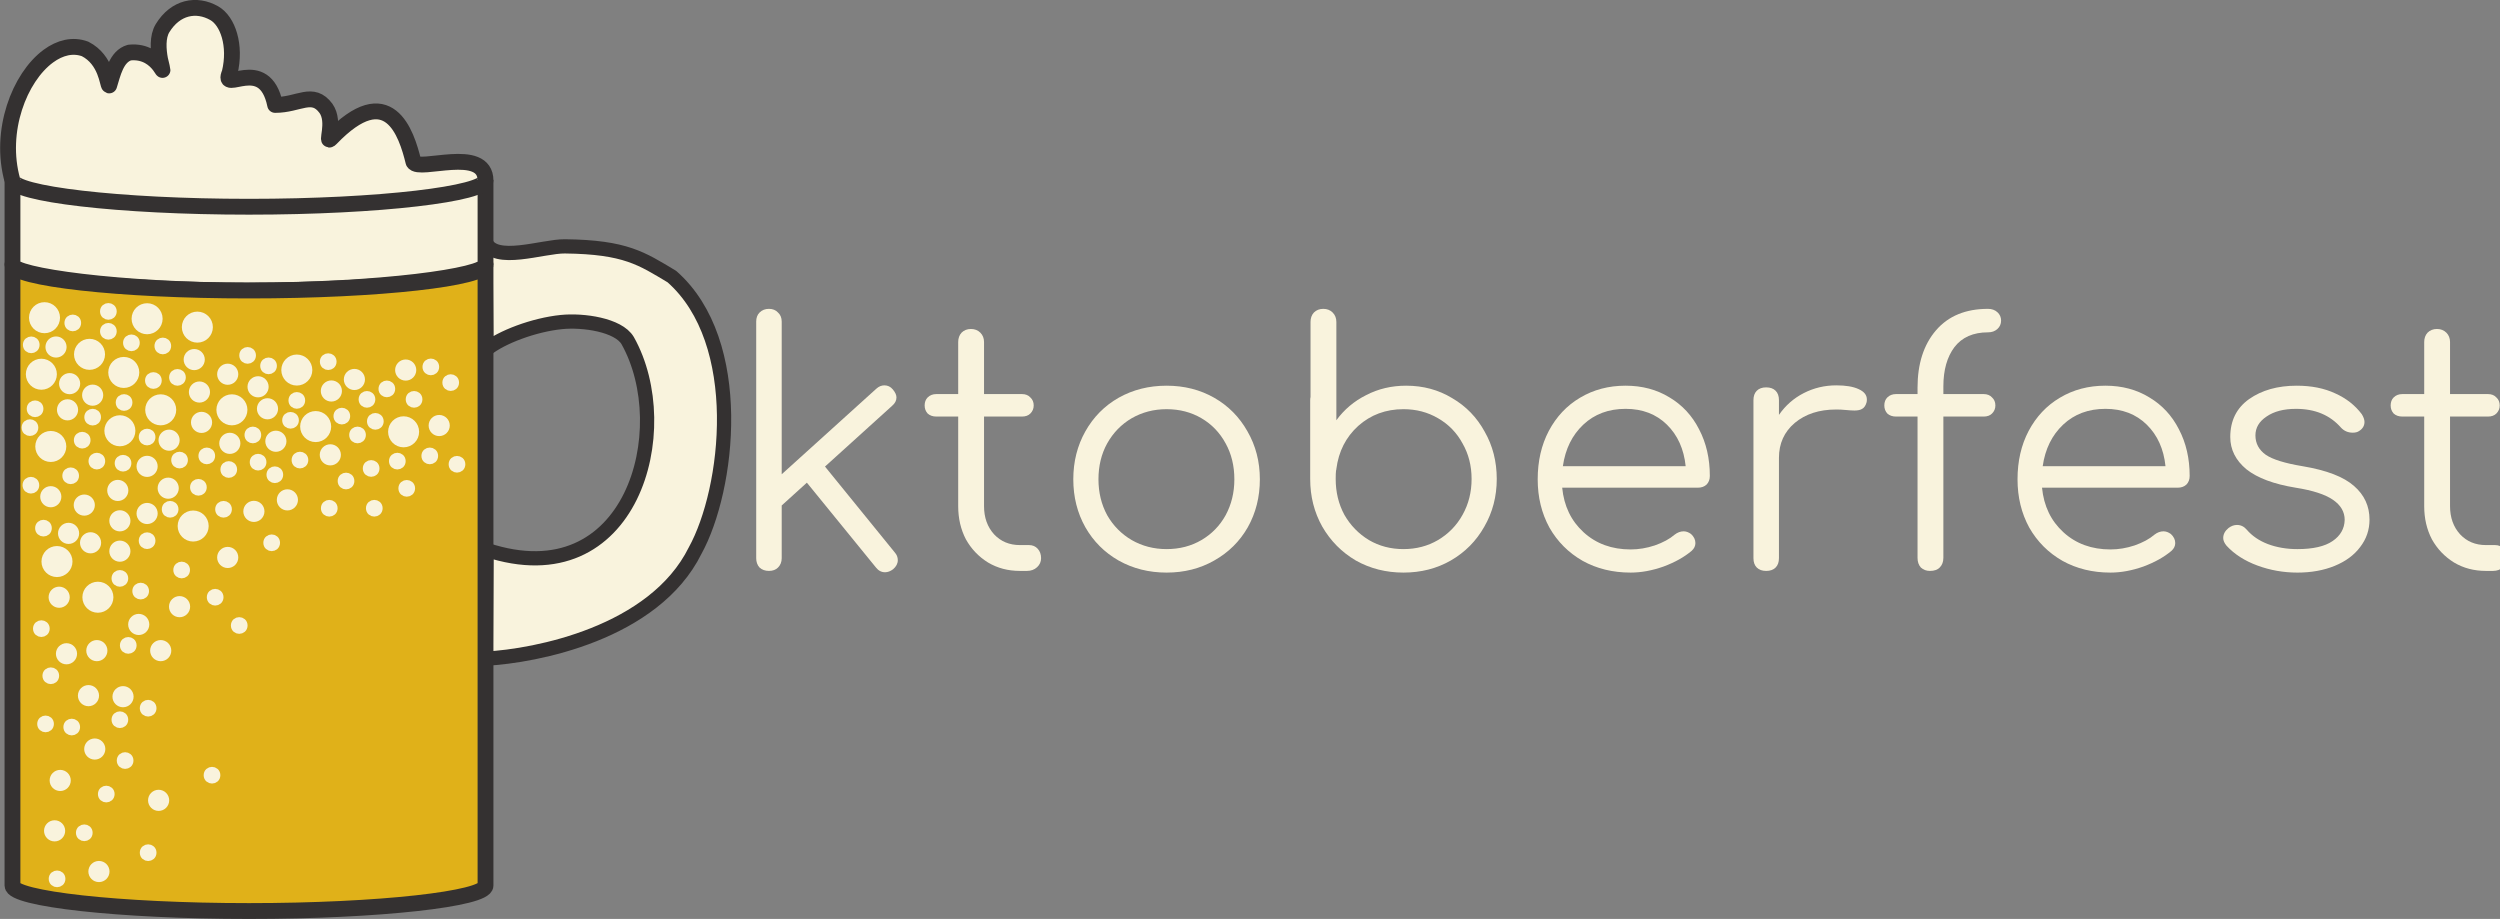 <?xml version="1.0" encoding="UTF-8" standalone="no"?>
<svg xmlns:inkscape="http://www.inkscape.org/namespaces/inkscape" xmlns:sodipodi="http://sodipodi.sourceforge.net/DTD/sodipodi-0.dtd" xmlns="http://www.w3.org/2000/svg" xmlns:svg="http://www.w3.org/2000/svg" width="157.951mm" height="58.059mm" viewBox="0 0 157.951 58.059" version="1.1" id="svg5" xml:space="preserve" inkscape:version="1.2.2 (b0a8486541, 2022-12-01)" sodipodi:docname="oktologo.svg">
  <rect x="0" y="0" width="157.951" height="58.059" fill="#808080" stroke="none"/>
  <defs id="defs2">
    <rect x="650.212" y="205.814" width="500.186" height="119.027" id="rect18655-3"></rect>
  </defs>
  <g inkscape:label="Ebene 1" inkscape:groupmode="layer" id="layer1" transform="translate(-16.626,-214.044)">
    <g id="g712-6" inkscape:export-filename="../../mnt/cmnfs/proj/oktoberfest/logo.svg" inkscape:export-xdpi="96" inkscape:export-ydpi="96" transform="translate(-8.431,184.114)">
      <path id="path905-7" style="color:#000000;fill:#f9f3dd;fill-opacity:1;stroke:#343131;stroke-width:0.9;stroke-linejoin:round;stroke-dasharray:none;stroke-opacity:1" d="m 55.748,71.545 c 3.151,-0.166 10.634,-1.605 13.224,-6.821 2.134,-3.861 3.238,-13.177 -1.466,-17.319 -1.904,-1.138 -2.919,-1.864 -6.755,-1.91 -1.396,-0.017 -4.467,1.124 -5.016,-0.291 l 0.052,6.797 m -10e-6,0 c 0.947,-0.767 2.991,-1.545 4.74,-1.724 1.37,-0.14 3.598,0.177 4.186,1.171 3.145,5.59 0.288,16.265 -8.92,13.22 l -0.044,6.877" sodipodi:nodetypes="cccscccsccc"></path>
      <path id="path3285-7-3-5" style="color:#000000;fill:#f9f3dd;fill-opacity:1;fill-rule:nonzero;stroke:#343131;stroke-width:1;stroke-linejoin:round;stroke-dasharray:none;stroke-opacity:1" d="m 40.79,48.285 c -8.265,0 -14.945,-0.946 -14.945,-1.634 v -5.306 c -0.882,-3.136 0.451,-6.535 2.267,-7.869 0.733,-0.539 1.546,-0.741 2.323,-0.453 1.35,0.688 1.411,2.268 1.519,2.306 0.226,-0.711 0.445,-1.844 1.287,-2.078 2.054,-0.21 2.332,2.239 1.929,0.429 -0.109,-0.583 -0.181,-1.419 0.156,-1.97 0.817,-1.333 2.14,-1.587 3.269,-0.945 0.853,0.485 1.388,2.032 0.973,3.758 -0.603,1.431 2.202,-1.237 2.872,2.037 1.502,0.003 2.367,-0.926 3.213,0.22 0.619,0.882 -0.081,2.308 0.31,1.901 3.653,-3.804 4.773,-0.349 5.217,1.487 0.328,0.653 4.553,-1.044 4.552,1.175 v 5.306 c 0,0.712 -6.677,1.634 -14.942,1.634 z" sodipodi:nodetypes="sccsccccsscccscccs"></path>
      <path style="color:#000000;opacity:0.4;fill:#e0b119;fill-opacity:1;fill-rule:nonzero;stroke:#000000;stroke-width:0.6;stroke-linejoin:round;stroke-dasharray:none" d="m 25.845,85.812 c 0,-0.874 6.68,-1.475 14.945,-1.475 8.265,0 14.942,0.601 14.942,1.475" id="path4135-3"></path>
      <path id="path3285-7-4-5" style="color:#000000;fill:#e0b119;fill-opacity:1;fill-rule:nonzero;stroke:#343131;stroke-width:1;stroke-linejoin:round;stroke-dasharray:none;stroke-opacity:1" d="m 25.845,46.651 c 0,0.856 6.68,1.634 14.945,1.634 8.265,0 14.942,-0.778 14.942,-1.634 v 39.229 c 0,0.831 -6.677,1.609 -14.942,1.609 -8.265,0 -14.945,-0.778 -14.945,-1.609 z" sodipodi:nodetypes="csccscc"></path>
      <circle style="opacity:1;fill:#f9f3dd;fill-opacity:1;fill-rule:nonzero;stroke:#f9f3dd;stroke-width:0.6;stroke-linejoin:round;stroke-dasharray:none;stroke-opacity:1;stop-color:#000000" id="path9657-6" cx="28.507" cy="82.423" r="0.368"></circle>
      <circle style="fill:#f9f3dd;fill-opacity:1;fill-rule:nonzero;stroke:#f9f3dd;stroke-width:0.6;stroke-linejoin:round;stroke-dasharray:none;stroke-opacity:1;stop-color:#000000" id="path9657-3-2" cx="31.308" cy="84.993" r="0.368"></circle>
      <circle style="fill:#f9f3dd;fill-opacity:1;fill-rule:nonzero;stroke:#f9f3dd;stroke-width:0.6;stroke-linejoin:round;stroke-dasharray:none;stroke-opacity:1;stop-color:#000000" id="path9657-7-9" cx="28.861" cy="79.239" r="0.368"></circle>
      <circle style="fill:#f9f3dd;fill-opacity:1;fill-rule:nonzero;stroke:#f9f3dd;stroke-width:0.6;stroke-linejoin:round;stroke-dasharray:none;stroke-opacity:1;stop-color:#000000" id="path9657-5-1" cx="31.044" cy="77.254" r="0.368"></circle>
      <circle style="fill:#f9f3dd;fill-opacity:1;fill-rule:nonzero;stroke:#f9f3dd;stroke-width:0.6;stroke-linejoin:round;stroke-dasharray:none;stroke-opacity:1;stop-color:#000000" id="path9657-35-2" cx="30.647" cy="73.881" r="0.368"></circle>
      <circle style="fill:#f9f3dd;fill-opacity:1;fill-rule:nonzero;stroke:#f9f3dd;stroke-width:0.6;stroke-linejoin:round;stroke-dasharray:none;stroke-opacity:1;stop-color:#000000" id="path9657-62-7" cx="29.258" cy="71.235" r="0.368"></circle>
      <circle style="fill:#f9f3dd;fill-opacity:1;fill-rule:nonzero;stroke:#f9f3dd;stroke-width:0.6;stroke-linejoin:round;stroke-dasharray:none;stroke-opacity:1;stop-color:#000000" id="path9657-9-0" cx="28.795" cy="67.663" r="0.368"></circle>
      <circle style="fill:#f9f3dd;fill-opacity:1;fill-rule:nonzero;stroke:#f9f3dd;stroke-width:0.6;stroke-linejoin:round;stroke-dasharray:none;stroke-opacity:1;stop-color:#000000" id="path9657-1-9" cx="30.779" cy="64.224" r="0.368"></circle>
      <circle style="fill:#f9f3dd;fill-opacity:1;fill-rule:nonzero;stroke:#f9f3dd;stroke-width:0.6;stroke-linejoin:round;stroke-dasharray:none;stroke-opacity:1;stop-color:#000000" id="path9657-1-3-3" cx="28.266" cy="61.313" r="0.368"></circle>
      <circle style="fill:#f9f3dd;fill-opacity:1;fill-rule:nonzero;stroke:#f9f3dd;stroke-width:0.6;stroke-linejoin:round;stroke-dasharray:none;stroke-opacity:1;stop-color:#000000" id="path9657-1-6-6" cx="29.39" cy="63.628" r="0.368"></circle>
      <circle style="fill:#f9f3dd;fill-opacity:1;fill-rule:nonzero;stroke:#f9f3dd;stroke-width:0.6;stroke-linejoin:round;stroke-dasharray:none;stroke-opacity:1;stop-color:#000000" id="path9657-1-0-06" cx="33.822" cy="69.383" r="0.368"></circle>
      <circle style="fill:#f9f3dd;fill-opacity:1;fill-rule:nonzero;stroke:#f9f3dd;stroke-width:0.6;stroke-linejoin:round;stroke-dasharray:none;stroke-opacity:1;stop-color:#000000" id="path9657-70-26" cx="29.456" cy="54.169" r="0.368"></circle>
      <circle style="fill:#f9f3dd;fill-opacity:1;fill-rule:nonzero;stroke:#f9f3dd;stroke-width:0.6;stroke-linejoin:round;stroke-dasharray:none;stroke-opacity:1;stop-color:#000000" id="path9657-93-1" cx="28.596" cy="51.854" r="0.368"></circle>
      <circle style="fill:#f9f3dd;fill-opacity:1;fill-rule:nonzero;stroke:#f9f3dd;stroke-width:0.6;stroke-linejoin:round;stroke-dasharray:none;stroke-opacity:1;stop-color:#000000" id="path9657-60-8" cx="37.328" cy="52.648" r="0.368"></circle>
      <circle style="fill:#f9f3dd;fill-opacity:1;fill-rule:nonzero;stroke:#f9f3dd;stroke-width:0.6;stroke-linejoin:round;stroke-dasharray:none;stroke-opacity:1;stop-color:#000000" id="path9657-60-5-7" cx="39.444" cy="53.574" r="0.368"></circle>
      <circle style="fill:#f9f3dd;fill-opacity:1;fill-rule:nonzero;stroke:#f9f3dd;stroke-width:0.6;stroke-linejoin:round;stroke-dasharray:none;stroke-opacity:1;stop-color:#000000" id="path9657-18-92" cx="50.689" cy="53.31" r="0.368"></circle>
      <circle style="fill:#f9f3dd;fill-opacity:1;fill-rule:nonzero;stroke:#f9f3dd;stroke-width:0.6;stroke-linejoin:round;stroke-dasharray:none;stroke-opacity:1;stop-color:#000000" id="path9657-33-0" cx="52.806" cy="56.815" r="0.368"></circle>
      <circle style="fill:#f9f3dd;fill-opacity:1;fill-rule:nonzero;stroke:#f9f3dd;stroke-width:0.6;stroke-linejoin:round;stroke-dasharray:none;stroke-opacity:1;stop-color:#000000" id="path9657-8-2" cx="43.215" cy="61.512" r="0.368"></circle>
      <circle style="fill:#f9f3dd;fill-opacity:1;fill-rule:nonzero;stroke:#f9f3dd;stroke-width:0.6;stroke-linejoin:round;stroke-dasharray:none;stroke-opacity:1;stop-color:#000000" id="path9657-8-4-3" cx="42.487" cy="57.808" r="0.368"></circle>
      <circle style="fill:#f9f3dd;fill-opacity:1;fill-rule:nonzero;stroke:#f9f3dd;stroke-width:0.6;stroke-linejoin:round;stroke-dasharray:none;stroke-opacity:1;stop-color:#000000" id="path9657-8-4-2-7" cx="41.958" cy="55.757" r="0.368"></circle>
      <circle style="fill:#f9f3dd;fill-opacity:1;fill-rule:nonzero;stroke:#f9f3dd;stroke-width:0.6;stroke-linejoin:round;stroke-dasharray:none;stroke-opacity:1;stop-color:#000000" id="path9657-89-5" cx="39.577" cy="57.94" r="0.368"></circle>
      <circle style="fill:#f9f3dd;fill-opacity:1;fill-rule:nonzero;stroke:#f9f3dd;stroke-width:0.6;stroke-linejoin:round;stroke-dasharray:none;stroke-opacity:1;stop-color:#000000" id="path9657-89-9-9" cx="37.791" cy="56.617" r="0.368"></circle>
      <circle style="fill:#f9f3dd;fill-opacity:1;fill-rule:nonzero;stroke:#f9f3dd;stroke-width:0.6;stroke-linejoin:round;stroke-dasharray:none;stroke-opacity:1;stop-color:#000000" id="path9657-89-9-0-2" cx="35.74" cy="57.741" r="0.368"></circle>
      <circle style="fill:#f9f3dd;fill-opacity:1;fill-rule:nonzero;stroke:#f9f3dd;stroke-width:0.6;stroke-linejoin:round;stroke-dasharray:none;stroke-opacity:1;stop-color:#000000" id="path9657-77-28" cx="32.877" cy="53.461" r="0.68"></circle>
      <circle style="fill:#f9f3dd;fill-opacity:1;fill-rule:nonzero;stroke:#f9f3dd;stroke-width:0.6;stroke-linejoin:round;stroke-dasharray:none;stroke-opacity:1;stop-color:#000000" id="path9657-77-2-9" cx="28.266" cy="58.138" r="0.68"></circle>
      <circle style="fill:#f9f3dd;fill-opacity:1;fill-rule:nonzero;stroke:#f9f3dd;stroke-width:0.6;stroke-linejoin:round;stroke-dasharray:none;stroke-opacity:1;stop-color:#000000" id="path9657-77-0-7" cx="27.869" cy="50.002" r="0.68"></circle>
      <circle style="fill:#f9f3dd;fill-opacity:1;fill-rule:nonzero;stroke:#f9f3dd;stroke-width:0.6;stroke-linejoin:round;stroke-dasharray:none;stroke-opacity:1;stop-color:#000000" id="path9657-77-8-3" cx="34.351" cy="50.068" r="0.68"></circle>
      <circle style="fill:#f9f3dd;fill-opacity:1;fill-rule:nonzero;stroke:#f9f3dd;stroke-width:0.6;stroke-linejoin:round;stroke-dasharray:none;stroke-opacity:1;stop-color:#000000" id="path9657-77-8-2-6" cx="30.713" cy="52.317" r="0.68"></circle>
      <circle style="fill:#f9f3dd;fill-opacity:1;fill-rule:nonzero;stroke:#f9f3dd;stroke-width:0.6;stroke-linejoin:round;stroke-dasharray:none;stroke-opacity:1;stop-color:#000000" id="path9657-77-8-9-1" cx="37.526" cy="50.598" r="0.68"></circle>
      <circle style="fill:#f9f3dd;fill-opacity:1;fill-rule:nonzero;stroke:#f9f3dd;stroke-width:0.6;stroke-linejoin:round;stroke-dasharray:none;stroke-opacity:1;stop-color:#000000" id="path9657-77-8-0-2" cx="27.67" cy="53.574" r="0.68"></circle>
      <circle style="fill:#f9f3dd;fill-opacity:1;fill-rule:nonzero;stroke:#f9f3dd;stroke-width:0.6;stroke-linejoin:round;stroke-dasharray:none;stroke-opacity:1;stop-color:#000000" id="path9657-77-1-93" cx="37.261" cy="63.165" r="0.68"></circle>
      <circle style="fill:#f9f3dd;fill-opacity:1;fill-rule:nonzero;stroke:#f9f3dd;stroke-width:0.6;stroke-linejoin:round;stroke-dasharray:none;stroke-opacity:1;stop-color:#000000" id="path9657-77-1-4-1" cx="50.557" cy="57.212" r="0.68"></circle>
      <circle style="fill:#f9f3dd;fill-opacity:1;fill-rule:nonzero;stroke:#f9f3dd;stroke-width:0.6;stroke-linejoin:round;stroke-dasharray:none;stroke-opacity:1;stop-color:#000000" id="path9657-77-3-94" cx="31.242" cy="67.663" r="0.68"></circle>
      <circle style="fill:#f9f3dd;fill-opacity:1;fill-rule:nonzero;stroke:#f9f3dd;stroke-width:0.6;stroke-linejoin:round;stroke-dasharray:none;stroke-opacity:1;stop-color:#000000" id="path9657-77-3-9-7" cx="28.657" cy="65.409" r="0.68"></circle>
      <circle style="fill:#f9f3dd;fill-opacity:1;fill-rule:nonzero;stroke:#f9f3dd;stroke-width:0.6;stroke-linejoin:round;stroke-dasharray:none;stroke-opacity:1;stop-color:#000000" id="path9657-77-11-8" cx="43.81" cy="53.31" r="0.68"></circle>
      <circle style="fill:#f9f3dd;fill-opacity:1;fill-rule:nonzero;stroke:#f9f3dd;stroke-width:0.6;stroke-linejoin:round;stroke-dasharray:none;stroke-opacity:1;stop-color:#000000" id="path9657-64-4" cx="45.993" cy="54.633" r="0.368"></circle>
      <circle style="fill:#f9f3dd;fill-opacity:1;fill-rule:nonzero;stroke:#f9f3dd;stroke-width:0.6;stroke-linejoin:round;stroke-dasharray:none;stroke-opacity:1;stop-color:#000000" id="path9657-30-50" cx="41.098" cy="62.239" r="0.368"></circle>
      <circle style="fill:#f9f3dd;fill-opacity:1;fill-rule:nonzero;stroke:#f9f3dd;stroke-width:0.6;stroke-linejoin:round;stroke-dasharray:none;stroke-opacity:1;stop-color:#000000" id="path9657-309-36" cx="35.684" cy="60.774" r="0.368"></circle>
      <circle style="fill:#f9f3dd;fill-opacity:1;fill-rule:nonzero;stroke:#f9f3dd;stroke-width:0.6;stroke-linejoin:round;stroke-dasharray:none;stroke-opacity:1;stop-color:#000000" id="path9657-25-10" cx="32.499" cy="60.916" r="0.368"></circle>
      <circle style="fill:#f9f3dd;fill-opacity:1;fill-rule:nonzero;stroke:#f9f3dd;stroke-width:0.6;stroke-linejoin:round;stroke-dasharray:none;stroke-opacity:1;stop-color:#000000" id="path9657-25-4-6" cx="29.324" cy="55.823" r="0.368"></circle>
      <circle style="fill:#f9f3dd;fill-opacity:1;fill-rule:nonzero;stroke:#f9f3dd;stroke-width:0.6;stroke-linejoin:round;stroke-dasharray:none;stroke-opacity:1;stop-color:#000000" id="path9657-25-4-5-3" cx="30.911" cy="54.897" r="0.368"></circle>
      <circle style="fill:#f9f3dd;fill-opacity:1;fill-rule:nonzero;stroke:#f9f3dd;stroke-width:0.6;stroke-linejoin:round;stroke-dasharray:none;stroke-opacity:1;stop-color:#000000" id="path9657-25-0-2" cx="34.351" cy="59.395" r="0.368"></circle>
      <circle style="fill:#f9f3dd;fill-opacity:1;fill-rule:nonzero;stroke:#f9f3dd;stroke-width:0.6;stroke-linejoin:round;stroke-dasharray:none;stroke-opacity:1;stop-color:#000000" id="path9657-25-3-0" cx="32.631" cy="62.835" r="0.368"></circle>
      <circle style="fill:#f9f3dd;fill-opacity:1;fill-rule:nonzero;stroke:#f9f3dd;stroke-width:0.6;stroke-linejoin:round;stroke-dasharray:none;stroke-opacity:1;stop-color:#000000" id="path9657-25-9-6" cx="30.382" cy="61.842" r="0.368"></circle>
      <circle style="fill:#f9f3dd;fill-opacity:1;fill-rule:nonzero;stroke:#f9f3dd;stroke-width:0.6;stroke-linejoin:round;stroke-dasharray:none;stroke-opacity:1;stop-color:#000000" id="path9657-25-1-1" cx="36.402" cy="68.259" r="0.368"></circle>
      <circle style="fill:#f9f3dd;fill-opacity:1;fill-rule:nonzero;stroke:#f9f3dd;stroke-width:0.6;stroke-linejoin:round;stroke-dasharray:none;stroke-opacity:1;stop-color:#000000" id="path9657-25-96-5" cx="31.176" cy="71.037" r="0.368"></circle>
      <circle style="fill:#f9f3dd;fill-opacity:1;fill-rule:nonzero;stroke:#f9f3dd;stroke-width:0.6;stroke-linejoin:round;stroke-dasharray:none;stroke-opacity:1;stop-color:#000000" id="path9657-25-93-5" cx="32.83" cy="73.947" r="0.368"></circle>
      <circle style="fill:#f9f3dd;fill-opacity:1;fill-rule:nonzero;stroke:#f9f3dd;stroke-width:0.6;stroke-linejoin:round;stroke-dasharray:none;stroke-opacity:1;stop-color:#000000" id="path9657-25-38-4" cx="35.211" cy="71.037" r="0.368"></circle>
      <circle style="fill:#f9f3dd;fill-opacity:1;fill-rule:nonzero;stroke:#f9f3dd;stroke-width:0.6;stroke-linejoin:round;stroke-dasharray:none;stroke-opacity:1;stop-color:#000000" id="path9657-25-05-7" cx="35.079" cy="80.496" r="0.368"></circle>
      <circle style="fill:#f9f3dd;fill-opacity:1;fill-rule:nonzero;stroke:#f9f3dd;stroke-width:0.6;stroke-linejoin:round;stroke-dasharray:none;stroke-opacity:1;stop-color:#000000" id="path9657-4-6" cx="37.658" cy="54.699" r="0.368"></circle>
      <circle style="fill:#f9f3dd;fill-opacity:1;fill-rule:nonzero;stroke:#f9f3dd;stroke-width:0.6;stroke-linejoin:round;stroke-dasharray:none;stroke-opacity:1;stop-color:#000000" id="path9657-0-5" cx="45.927" cy="58.667" r="0.368"></circle>
      <circle style="fill:#f9f3dd;fill-opacity:1;fill-rule:nonzero;stroke:#f9f3dd;stroke-width:0.6;stroke-linejoin:round;stroke-dasharray:none;stroke-opacity:1;stop-color:#000000" id="path9657-0-4-6" cx="41.362" cy="54.368" r="0.368"></circle>
      <circle style="fill:#f9f3dd;fill-opacity:1;fill-rule:nonzero;stroke:#f9f3dd;stroke-width:0.6;stroke-linejoin:round;stroke-dasharray:none;stroke-opacity:1;stop-color:#000000" id="path9657-0-49-9" cx="47.448" cy="53.905" r="0.368"></circle>
      <circle style="fill:#f9f3dd;fill-opacity:1;fill-rule:nonzero;stroke:#f9f3dd;stroke-width:0.6;stroke-linejoin:round;stroke-dasharray:none;stroke-opacity:1;stop-color:#000000" id="path9657-59-3" cx="39.444" cy="65.15" r="0.368"></circle>
      <circle style="fill:#f9f3dd;fill-opacity:1;fill-rule:nonzero;stroke:#f9f3dd;stroke-width:0.6;stroke-linejoin:round;stroke-dasharray:none;stroke-opacity:1;stop-color:#000000" id="path9657-46-7" cx="33.945" cy="67.275" r="0.227"></circle>
      <circle style="fill:#f9f3dd;fill-opacity:1;fill-rule:nonzero;stroke:#f9f3dd;stroke-width:0.6;stroke-linejoin:round;stroke-dasharray:none;stroke-opacity:1;stop-color:#000000" id="path9657-46-75-4" cx="42.024" cy="53.045" r="0.227"></circle>
      <circle style="fill:#f9f3dd;fill-opacity:1;fill-rule:nonzero;stroke:#f9f3dd;stroke-width:0.6;stroke-linejoin:round;stroke-dasharray:none;stroke-opacity:1;stop-color:#000000" id="path9657-46-8-5" cx="47.646" cy="57.411" r="0.227"></circle>
      <circle style="fill:#f9f3dd;fill-opacity:1;fill-rule:nonzero;stroke:#f9f3dd;stroke-width:0.6;stroke-linejoin:round;stroke-dasharray:none;stroke-opacity:1;stop-color:#000000" id="path9657-46-1-2" cx="53.93" cy="59.263" r="0.227"></circle>
      <circle style="fill:#f9f3dd;fill-opacity:1;fill-rule:nonzero;stroke:#f9f3dd;stroke-width:0.6;stroke-linejoin:round;stroke-dasharray:none;stroke-opacity:1;stop-color:#000000" id="path9657-46-2-5" cx="48.705" cy="62.041" r="0.227"></circle>
      <circle style="fill:#f9f3dd;fill-opacity:1;fill-rule:nonzero;stroke:#f9f3dd;stroke-width:0.6;stroke-linejoin:round;stroke-dasharray:none;stroke-opacity:1;stop-color:#000000" id="path9657-46-89-4" cx="41.363" cy="59.13" r="0.227"></circle>
      <circle style="fill:#f9f3dd;fill-opacity:1;fill-rule:nonzero;stroke:#f9f3dd;stroke-width:0.6;stroke-linejoin:round;stroke-dasharray:none;stroke-opacity:1;stop-color:#000000" id="path9657-46-3-74" cx="37.592" cy="60.718" r="0.227"></circle>
      <circle style="fill:#f9f3dd;fill-opacity:1;fill-rule:nonzero;stroke:#f9f3dd;stroke-width:0.6;stroke-linejoin:round;stroke-dasharray:none;stroke-opacity:1;stop-color:#000000" id="path9657-46-3-1-4" cx="41.032" cy="57.411" r="0.227"></circle>
      <circle style="fill:#f9f3dd;fill-opacity:1;fill-rule:nonzero;stroke:#f9f3dd;stroke-width:0.6;stroke-linejoin:round;stroke-dasharray:none;stroke-opacity:1;stop-color:#000000" id="path9657-46-3-7-3" cx="49.498" cy="54.5" r="0.227"></circle>
      <circle style="fill:#f9f3dd;fill-opacity:1;fill-rule:nonzero;stroke:#f9f3dd;stroke-width:0.6;stroke-linejoin:round;stroke-dasharray:none;stroke-opacity:1;stop-color:#000000" id="path9657-46-3-5-0" cx="50.16" cy="59.064" r="0.227"></circle>
      <circle style="fill:#f9f3dd;fill-opacity:1;fill-rule:nonzero;stroke:#f9f3dd;stroke-width:0.6;stroke-linejoin:round;stroke-dasharray:none;stroke-opacity:1;stop-color:#000000" id="path9657-46-3-8-7" cx="32.896" cy="55.36" r="0.227"></circle>
      <circle style="fill:#f9f3dd;fill-opacity:1;fill-rule:nonzero;stroke:#f9f3dd;stroke-width:0.6;stroke-linejoin:round;stroke-dasharray:none;stroke-opacity:1;stop-color:#000000" id="path9657-46-3-70-8" cx="30.25" cy="57.741" r="0.227"></circle>
      <circle style="fill:#f9f3dd;fill-opacity:1;fill-rule:nonzero;stroke:#f9f3dd;stroke-width:0.6;stroke-linejoin:round;stroke-dasharray:none;stroke-opacity:1;stop-color:#000000" id="path9657-46-3-70-0-6" cx="30.911" cy="56.286" r="0.227"></circle>
      <circle style="fill:#f9f3dd;fill-opacity:1;fill-rule:nonzero;stroke:#f9f3dd;stroke-width:0.6;stroke-linejoin:round;stroke-dasharray:none;stroke-opacity:1;stop-color:#000000" id="path9657-46-3-70-0-9-8" cx="26.95" cy="56.948" r="0.227"></circle>
      <circle style="fill:#f9f3dd;fill-opacity:1;fill-rule:nonzero;stroke:#f9f3dd;stroke-width:0.6;stroke-linejoin:round;stroke-dasharray:none;stroke-opacity:1;stop-color:#000000" id="path9657-46-3-4-8" cx="31.176" cy="59.064" r="0.227"></circle>
      <circle style="fill:#f9f3dd;fill-opacity:1;fill-rule:nonzero;stroke:#f9f3dd;stroke-width:0.6;stroke-linejoin:round;stroke-dasharray:none;stroke-opacity:1;stop-color:#000000" id="path9657-46-3-80-4" cx="38.121" cy="58.734" r="0.227"></circle>
      <circle style="fill:#f9f3dd;fill-opacity:1;fill-rule:nonzero;stroke:#f9f3dd;stroke-width:0.6;stroke-linejoin:round;stroke-dasharray:none;stroke-opacity:1;stop-color:#000000" id="path9657-46-3-42-3" cx="39.51" cy="59.593" r="0.227"></circle>
      <circle style="fill:#f9f3dd;fill-opacity:1;fill-rule:nonzero;stroke:#f9f3dd;stroke-width:0.6;stroke-linejoin:round;stroke-dasharray:none;stroke-opacity:1;stop-color:#000000" id="path9657-46-3-9-1" cx="42.421" cy="59.924" r="0.227"></circle>
      <circle style="fill:#f9f3dd;fill-opacity:1;fill-rule:nonzero;stroke:#f9f3dd;stroke-width:0.6;stroke-linejoin:round;stroke-dasharray:none;stroke-opacity:1;stop-color:#000000" id="path9657-46-6-4" cx="36.402" cy="58.998" r="0.227"></circle>
      <circle style="fill:#f9f3dd;fill-opacity:1;fill-rule:nonzero;stroke:#f9f3dd;stroke-width:0.6;stroke-linejoin:round;stroke-dasharray:none;stroke-opacity:1;stop-color:#000000" id="path9657-46-80-9" cx="43.413" cy="56.485" r="0.227"></circle>
      <circle style="fill:#f9f3dd;fill-opacity:1;fill-rule:nonzero;stroke:#f9f3dd;stroke-width:0.6;stroke-linejoin:round;stroke-dasharray:none;stroke-opacity:1;stop-color:#000000" id="path9657-46-21-20" cx="29.522" cy="59.99" r="0.227"></circle>
      <circle style="fill:#f9f3dd;fill-opacity:1;fill-rule:nonzero;stroke:#f9f3dd;stroke-width:0.6;stroke-linejoin:round;stroke-dasharray:none;stroke-opacity:1;stop-color:#000000" id="path9657-46-21-6-6" cx="27.273" cy="55.757" r="0.227"></circle>
      <circle style="fill:#f9f3dd;fill-opacity:1;fill-rule:nonzero;stroke:#f9f3dd;stroke-width:0.6;stroke-linejoin:round;stroke-dasharray:none;stroke-opacity:1;stop-color:#000000" id="path9657-46-21-64-8" cx="27.009" cy="60.586" r="0.227"></circle>
      <circle style="fill:#f9f3dd;fill-opacity:1;fill-rule:nonzero;stroke:#f9f3dd;stroke-width:0.6;stroke-linejoin:round;stroke-dasharray:none;stroke-opacity:1;stop-color:#000000" id="path9657-46-21-0-9" cx="28.266" cy="72.624" r="0.227"></circle>
      <circle style="fill:#f9f3dd;fill-opacity:1;fill-rule:nonzero;stroke:#f9f3dd;stroke-width:0.6;stroke-linejoin:round;stroke-dasharray:none;stroke-opacity:1;stop-color:#000000" id="path9657-46-21-04-2" cx="27.67" cy="69.648" r="0.227"></circle>
      <circle style="fill:#f9f3dd;fill-opacity:1;fill-rule:nonzero;stroke:#f9f3dd;stroke-width:0.6;stroke-linejoin:round;stroke-dasharray:none;stroke-opacity:1;stop-color:#000000" id="path9657-46-21-62-6" cx="36.534" cy="65.943" r="0.227"></circle>
      <circle style="fill:#f9f3dd;fill-opacity:1;fill-rule:nonzero;stroke:#f9f3dd;stroke-width:0.6;stroke-linejoin:round;stroke-dasharray:none;stroke-opacity:1;stop-color:#000000" id="path9657-46-21-67-6" cx="36.269" cy="53.773" r="0.227"></circle>
      <circle style="fill:#f9f3dd;fill-opacity:1;fill-rule:nonzero;stroke:#f9f3dd;stroke-width:0.6;stroke-linejoin:round;stroke-dasharray:none;stroke-opacity:1;stop-color:#000000" id="path9657-46-21-5-4" cx="35.343" cy="51.788" r="0.227"></circle>
      <circle style="fill:#f9f3dd;fill-opacity:1;fill-rule:nonzero;stroke:#f9f3dd;stroke-width:0.6;stroke-linejoin:round;stroke-dasharray:none;stroke-opacity:1;stop-color:#000000" id="path9657-46-21-69-9" cx="31.904" cy="50.862" r="0.227"></circle>
      <circle style="fill:#f9f3dd;fill-opacity:1;fill-rule:nonzero;stroke:#f9f3dd;stroke-width:0.6;stroke-linejoin:round;stroke-dasharray:none;stroke-opacity:1;stop-color:#000000" id="path9657-46-21-69-2-5" cx="29.655" cy="50.333" r="0.227"></circle>
      <circle style="fill:#f9f3dd;fill-opacity:1;fill-rule:nonzero;stroke:#f9f3dd;stroke-width:0.6;stroke-linejoin:round;stroke-dasharray:none;stroke-opacity:1;stop-color:#000000" id="path9657-46-21-69-8-0" cx="31.904" cy="49.605" r="0.227"></circle>
      <circle style="fill:#f9f3dd;fill-opacity:1;fill-rule:nonzero;stroke:#f9f3dd;stroke-width:0.6;stroke-linejoin:round;stroke-dasharray:none;stroke-opacity:1;stop-color:#000000" id="path9657-46-21-69-3-4" cx="33.359" cy="51.59" r="0.227"></circle>
      <circle style="fill:#f9f3dd;fill-opacity:1;fill-rule:nonzero;stroke:#f9f3dd;stroke-width:0.6;stroke-linejoin:round;stroke-dasharray:none;stroke-opacity:1;stop-color:#000000" id="path9657-46-21-69-80-8" cx="27.031" cy="51.717" r="0.227"></circle>
      <circle style="fill:#f9f3dd;fill-opacity:1;fill-rule:nonzero;stroke:#f9f3dd;stroke-width:0.6;stroke-linejoin:round;stroke-dasharray:none;stroke-opacity:1;stop-color:#000000" id="path9657-46-21-69-4-7" cx="34.748" cy="53.971" r="0.227"></circle>
      <circle style="fill:#f9f3dd;fill-opacity:1;fill-rule:nonzero;stroke:#f9f3dd;stroke-width:0.6;stroke-linejoin:round;stroke-dasharray:none;stroke-opacity:1;stop-color:#000000" id="path9657-46-21-7-1" cx="50.755" cy="60.784" r="0.227"></circle>
      <circle style="fill:#f9f3dd;fill-opacity:1;fill-rule:nonzero;stroke:#f9f3dd;stroke-width:0.6;stroke-linejoin:round;stroke-dasharray:none;stroke-opacity:1;stop-color:#000000" id="path9657-46-21-2-7" cx="45.86" cy="62.041" r="0.227"></circle>
      <circle style="fill:#f9f3dd;fill-opacity:1;fill-rule:nonzero;stroke:#f9f3dd;stroke-width:0.6;stroke-linejoin:round;stroke-dasharray:none;stroke-opacity:1;stop-color:#000000" id="path9657-46-21-82-2" cx="44.008" cy="58.998" r="0.227"></circle>
      <circle style="fill:#f9f3dd;fill-opacity:1;fill-rule:nonzero;stroke:#f9f3dd;stroke-width:0.6;stroke-linejoin:round;stroke-dasharray:none;stroke-opacity:1;stop-color:#000000" id="path9657-46-21-9-7" cx="48.506" cy="59.527" r="0.227"></circle>
      <circle style="fill:#f9f3dd;fill-opacity:1;fill-rule:nonzero;stroke:#f9f3dd;stroke-width:0.6;stroke-linejoin:round;stroke-dasharray:none;stroke-opacity:1;stop-color:#000000" id="path9657-46-21-96-2" cx="52.21" cy="58.734" r="0.227"></circle>
      <circle style="fill:#f9f3dd;fill-opacity:1;fill-rule:nonzero;stroke:#f9f3dd;stroke-width:0.6;stroke-linejoin:round;stroke-dasharray:none;stroke-opacity:1;stop-color:#000000" id="path9657-46-21-02-26" cx="48.242" cy="55.162" r="0.227"></circle>
      <circle style="fill:#f9f3dd;fill-opacity:1;fill-rule:nonzero;stroke:#f9f3dd;stroke-width:0.6;stroke-linejoin:round;stroke-dasharray:none;stroke-opacity:1;stop-color:#000000" id="path9657-46-21-76-10" cx="53.533" cy="54.103" r="0.227"></circle>
      <circle style="fill:#f9f3dd;fill-opacity:1;fill-rule:nonzero;stroke:#f9f3dd;stroke-width:0.6;stroke-linejoin:round;stroke-dasharray:none;stroke-opacity:1;stop-color:#000000" id="path9657-46-21-1-6" cx="52.277" cy="53.111" r="0.227"></circle>
      <circle style="fill:#f9f3dd;fill-opacity:1;fill-rule:nonzero;stroke:#f9f3dd;stroke-width:0.6;stroke-linejoin:round;stroke-dasharray:none;stroke-opacity:1;stop-color:#000000" id="path9657-46-21-3-1" cx="45.794" cy="52.78" r="0.227"></circle>
      <circle style="fill:#f9f3dd;fill-opacity:1;fill-rule:nonzero;stroke:#f9f3dd;stroke-width:0.6;stroke-linejoin:round;stroke-dasharray:none;stroke-opacity:1;stop-color:#000000" id="path9657-46-21-21-5" cx="40.701" cy="52.384" r="0.227"></circle>
      <circle style="fill:#f9f3dd;fill-opacity:1;fill-rule:nonzero;stroke:#f9f3dd;stroke-width:0.6;stroke-linejoin:round;stroke-dasharray:none;stroke-opacity:1;stop-color:#000000" id="path9657-46-21-59-9" cx="43.81" cy="55.228" r="0.227"></circle>
      <circle style="fill:#f9f3dd;fill-opacity:1;fill-rule:nonzero;stroke:#f9f3dd;stroke-width:0.6;stroke-linejoin:round;stroke-dasharray:none;stroke-opacity:1;stop-color:#000000" id="path9657-46-21-91-4" cx="46.919" cy="60.321" r="0.227"></circle>
      <circle style="fill:#f9f3dd;fill-opacity:1;fill-rule:nonzero;stroke:#f9f3dd;stroke-width:0.6;stroke-linejoin:round;stroke-dasharray:none;stroke-opacity:1;stop-color:#000000" id="path9657-46-0-9" cx="51.218" cy="55.162" r="0.227"></circle>
      <circle style="fill:#f9f3dd;fill-opacity:1;fill-rule:nonzero;stroke:#f9f3dd;stroke-width:0.6;stroke-linejoin:round;stroke-dasharray:none;stroke-opacity:1;stop-color:#000000" id="path9657-46-08-0" cx="38.651" cy="67.663" r="0.227"></circle>
      <circle style="fill:#f9f3dd;fill-opacity:1;fill-rule:nonzero;stroke:#f9f3dd;stroke-width:0.6;stroke-linejoin:round;stroke-dasharray:none;stroke-opacity:1;stop-color:#000000" id="path9657-46-50-9" cx="34.417" cy="83.803" r="0.227"></circle>
      <circle style="fill:#f9f3dd;fill-opacity:1;fill-rule:nonzero;stroke:#f9f3dd;stroke-width:0.6;stroke-linejoin:round;stroke-dasharray:none;stroke-opacity:1;stop-color:#000000" id="path9657-46-64-1" cx="38.452" cy="78.908" r="0.227"></circle>
      <circle style="fill:#f9f3dd;fill-opacity:1;fill-rule:nonzero;stroke:#f9f3dd;stroke-width:0.6;stroke-linejoin:round;stroke-dasharray:none;stroke-opacity:1;stop-color:#000000" id="path9657-46-64-5-7" cx="34.417" cy="74.675" r="0.227"></circle>
      <circle style="fill:#f9f3dd;fill-opacity:1;fill-rule:nonzero;stroke:#f9f3dd;stroke-width:0.6;stroke-linejoin:round;stroke-dasharray:none;stroke-opacity:1;stop-color:#000000" id="path9657-46-64-0-71" cx="31.771" cy="80.099" r="0.227"></circle>
      <circle style="fill:#f9f3dd;fill-opacity:1;fill-rule:nonzero;stroke:#f9f3dd;stroke-width:0.6;stroke-linejoin:round;stroke-dasharray:none;stroke-opacity:1;stop-color:#000000" id="path9657-46-64-2-1" cx="29.589" cy="75.865" r="0.227"></circle>
      <circle style="fill:#f9f3dd;fill-opacity:1;fill-rule:nonzero;stroke:#f9f3dd;stroke-width:0.6;stroke-linejoin:round;stroke-dasharray:none;stroke-opacity:1;stop-color:#000000" id="path9657-46-62-5" cx="32.631" cy="66.473" r="0.227"></circle>
      <circle style="fill:#f9f3dd;fill-opacity:1;fill-rule:nonzero;stroke:#f9f3dd;stroke-width:0.6;stroke-linejoin:round;stroke-dasharray:none;stroke-opacity:1;stop-color:#000000" id="path9657-46-58-9" cx="42.222" cy="64.224" r="0.227"></circle>
      <circle style="fill:#f9f3dd;fill-opacity:1;fill-rule:nonzero;stroke:#f9f3dd;stroke-width:0.6;stroke-linejoin:round;stroke-dasharray:none;stroke-opacity:1;stop-color:#000000" id="path9657-46-628-7" cx="40.172" cy="69.449" r="0.227"></circle>
      <circle style="fill:#f9f3dd;fill-opacity:1;fill-rule:nonzero;stroke:#f9f3dd;stroke-width:0.6;stroke-linejoin:round;stroke-dasharray:none;stroke-opacity:1;stop-color:#000000" id="path9657-46-47-7" cx="34.351" cy="64.091" r="0.227"></circle>
      <circle style="fill:#f9f3dd;fill-opacity:1;fill-rule:nonzero;stroke:#f9f3dd;stroke-width:0.6;stroke-linejoin:round;stroke-dasharray:none;stroke-opacity:1;stop-color:#000000" id="path9657-46-24-6" cx="27.935" cy="75.667" r="0.227"></circle>
      <circle style="fill:#f9f3dd;fill-opacity:1;fill-rule:nonzero;stroke:#f9f3dd;stroke-width:0.6;stroke-linejoin:round;stroke-dasharray:none;stroke-opacity:1;stop-color:#000000" id="path9657-46-06-7" cx="32.631" cy="75.402" r="0.227"></circle>
      <circle style="fill:#f9f3dd;fill-opacity:1;fill-rule:nonzero;stroke:#f9f3dd;stroke-width:0.6;stroke-linejoin:round;stroke-dasharray:none;stroke-opacity:1;stop-color:#000000" id="path9657-46-06-9-3" cx="32.962" cy="77.982" r="0.227"></circle>
      <circle style="fill:#f9f3dd;fill-opacity:1;fill-rule:nonzero;stroke:#f9f3dd;stroke-width:0.6;stroke-linejoin:round;stroke-dasharray:none;stroke-opacity:1;stop-color:#000000" id="path9657-46-06-4-6" cx="30.382" cy="82.546" r="0.227"></circle>
      <circle style="fill:#f9f3dd;fill-opacity:1;fill-rule:nonzero;stroke:#f9f3dd;stroke-width:0.6;stroke-linejoin:round;stroke-dasharray:none;stroke-opacity:1;stop-color:#000000" id="path9657-46-06-3-5" cx="28.662" cy="85.456" r="0.227"></circle>
      <circle style="fill:#f9f3dd;fill-opacity:1;fill-rule:nonzero;stroke:#f9f3dd;stroke-width:0.6;stroke-linejoin:round;stroke-dasharray:none;stroke-opacity:1;stop-color:#000000" id="path9657-46-06-5-6" cx="39.18" cy="62.107" r="0.227"></circle>
      <circle style="fill:#f9f3dd;fill-opacity:1;fill-rule:nonzero;stroke:#f9f3dd;stroke-width:0.6;stroke-linejoin:round;stroke-dasharray:none;stroke-opacity:1;stop-color:#000000" id="path9657-46-06-1-3" cx="35.806" cy="62.107" r="0.227"></circle>
      <circle style="fill:#f9f3dd;fill-opacity:1;fill-rule:nonzero;stroke:#f9f3dd;stroke-width:0.6;stroke-linejoin:round;stroke-dasharray:none;stroke-opacity:1;stop-color:#000000" id="path9657-46-29-9" cx="33.16" cy="70.706" r="0.227"></circle>
      <circle style="fill:#f9f3dd;fill-opacity:1;fill-rule:nonzero;stroke:#f9f3dd;stroke-width:0.6;stroke-linejoin:round;stroke-dasharray:none;stroke-opacity:1;stop-color:#000000" id="path9657-46-9-4" cx="27.803" cy="63.298" r="0.227"></circle>
      <circle style="fill:#f9f3dd;fill-opacity:1;fill-rule:nonzero;stroke:#f9f3dd;stroke-width:0.6;stroke-linejoin:round;stroke-dasharray:none;stroke-opacity:1;stop-color:#000000" id="path9657-92-81" cx="34.351" cy="62.372" r="0.368"></circle>
      <circle style="fill:#f9f3dd;fill-opacity:1;fill-rule:nonzero;stroke:#f9f3dd;stroke-width:0.6;stroke-linejoin:round;stroke-dasharray:none;stroke-opacity:1;stop-color:#000000" id="path9657-24-2" cx="32.631" cy="64.753" r="0.368"></circle>
      <circle style="fill:#f9f3dd;fill-opacity:1;fill-rule:nonzero;stroke:#f9f3dd;stroke-width:0.6;stroke-linejoin:round;stroke-dasharray:none;stroke-opacity:1;stop-color:#000000" id="path9657-77-03-9" cx="39.709" cy="55.823" r="0.68"></circle>
      <circle style="fill:#f9f3dd;fill-opacity:1;fill-rule:nonzero;stroke:#f9f3dd;stroke-width:0.6;stroke-linejoin:round;stroke-dasharray:none;stroke-opacity:1;stop-color:#000000" id="path9657-77-03-6-3" cx="45.001" cy="56.881" r="0.68"></circle>
      <circle style="fill:#f9f3dd;fill-opacity:1;fill-rule:nonzero;stroke:#f9f3dd;stroke-width:0.6;stroke-linejoin:round;stroke-dasharray:none;stroke-opacity:1;stop-color:#000000" id="path9657-77-03-1-9" cx="32.631" cy="57.146" r="0.68"></circle>
      <circle style="fill:#f9f3dd;fill-opacity:1;fill-rule:nonzero;stroke:#f9f3dd;stroke-width:0.6;stroke-linejoin:round;stroke-dasharray:none;stroke-opacity:1;stop-color:#000000" id="path9657-77-20-0" cx="35.211" cy="55.823" r="0.68"></circle>
      <circle style="fill:#f9f3dd;fill-opacity:1;fill-rule:nonzero;stroke:#f9f3dd;stroke-width:0.6;stroke-linejoin:round;stroke-dasharray:none;stroke-opacity:1;stop-color:#000000" id="path9657-46-3-70-0-1-8" cx="32.83" cy="59.197" r="0.227"></circle>
      <circle style="fill:#f9f3dd;fill-opacity:1;fill-rule:nonzero;stroke:#f9f3dd;stroke-width:0.6;stroke-linejoin:round;stroke-dasharray:none;stroke-opacity:1;stop-color:#000000" id="path9657-46-3-70-0-96-8" cx="34.351" cy="57.543" r="0.227"></circle>
      <circle style="fill:#f9f3dd;fill-opacity:1;fill-rule:nonzero;stroke:#f9f3dd;stroke-width:0.6;stroke-linejoin:round;stroke-dasharray:none;stroke-opacity:1;stop-color:#000000" id="path9657-46-3-70-0-2-5" cx="46.654" cy="56.22" r="0.227"></circle>
      <circle style="fill:#f9f3dd;fill-opacity:1;fill-rule:nonzero;stroke:#f9f3dd;stroke-width:0.6;stroke-linejoin:round;stroke-dasharray:none;stroke-opacity:1;stop-color:#000000" id="path9657-46-3-70-0-5-0" cx="48.771" cy="56.551" r="0.227"></circle>
      <g aria-label="ktoberfest" transform="matrix(0.265,0,0,0.265,-101.38,-7.941)" id="text18653-9" style="font-size:80px;line-height:1.25;letter-spacing:0px;word-spacing:0px;white-space:pre;shape-inside:url(#rect18655-3);display:inline;fill:#f9f3dd;stroke-width:3.402">
        <path d="m 690.453,274.625 q 0.72,0.8 0.72,1.84 0,1.2 -1.12,2.16 -0.96,0.72 -1.92,0.72 -1.28,0 -2.16,-1.12 l -16.48,-20.24 -6,5.44 v 12.56 q 0,1.36 -0.88,2.24 -0.8,0.8 -2.16,0.8 -1.36,0 -2.24,-0.8 -0.8,-0.88 -0.8,-2.24 v -56.4 q 0,-1.36 0.8,-2.16 0.88,-0.88 2.24,-0.88 1.36,0 2.16,0.88 0.88,0.8 0.88,2.16 v 36.4 l 22.56,-20.4 q 0.88,-0.8 1.92,-0.8 1.2,0 2,0.96 0.88,1.04 0.88,1.92 0,1.12 -1.04,2 l -16,14.48 z" style="font-family:Comfortaa;-inkscape-font-specification:Comfortaa" id="path3070"></path>
        <path d="m 722.453,272.865 q 1.28,0 2.08,0.88 0.8,0.88 0.8,2.24 0,1.28 -0.96,2.16 -0.96,0.88 -2.4,0.88 h -1.68 q -4.24,0 -7.6,-2 -3.36,-2.08 -5.28,-5.52 -1.84,-3.52 -1.84,-7.92 v -21.36 h -5.2 q -1.28,0 -2.08,-0.72 -0.72,-0.8 -0.72,-1.92 0,-1.2 0.72,-1.92 0.8,-0.8 2.08,-0.8 h 5.2 v -12.4 q 0,-1.36 0.8,-2.24 0.88,-0.88 2.24,-0.88 1.36,0 2.24,0.88 0.88,0.88 0.88,2.24 v 12.4 h 9.04 q 1.28,0 2,0.8 0.8,0.72 0.8,1.92 0,1.12 -0.8,1.92 -0.72,0.72 -2,0.72 h -9.04 v 21.36 q 0,4.08 2.4,6.72 2.4,2.56 6.16,2.56 z" style="font-family:Comfortaa;-inkscape-font-specification:Comfortaa" id="path3072"></path>
        <path d="m 755.253,279.425 q -6.32,0 -11.44,-2.88 -5.04,-2.88 -7.92,-7.92 -2.88,-5.12 -2.88,-11.44 0,-6.32 2.88,-11.44 2.88,-5.12 7.92,-8 5.12,-2.88 11.44,-2.88 6.32,0 11.36,2.88 5.04,2.88 7.92,8 2.96,5.12 2.96,11.44 0,6.32 -2.88,11.44 -2.88,5.04 -8,7.92 -5.04,2.88 -11.36,2.88 z m 0,-5.6 q 4.64,0 8.32,-2.16 3.68,-2.16 5.76,-5.92 2.08,-3.84 2.08,-8.56 0,-4.8 -2.08,-8.56 -2.08,-3.84 -5.76,-6 -3.68,-2.16 -8.32,-2.16 -4.56,0 -8.32,2.16 -3.68,2.16 -5.84,6 -2.08,3.76 -2.08,8.56 0,4.72 2.08,8.56 2.16,3.76 5.84,5.92 3.76,2.16 8.32,2.16 z" style="font-family:Comfortaa;-inkscape-font-specification:Comfortaa" id="path3074"></path>
        <path d="m 812.373,234.865 q 6.08,0 10.96,2.96 4.96,2.88 7.76,8 2.88,5.04 2.88,11.28 0,6.24 -2.96,11.36 -2.88,5.12 -8,8.08 -5.04,2.88 -11.28,2.88 -6.24,0 -11.36,-2.88 -5.04,-2.96 -8,-8.08 -2.88,-5.12 -2.88,-11.36 v -18.8 q 0,-0.48 0.08,-0.72 v -17.92 q 0,-1.36 0.8,-2.24 0.88,-0.88 2.24,-0.88 1.36,0 2.24,0.88 0.88,0.88 0.88,2.24 v 23.44 q 2.8,-3.84 7.12,-6 4.32,-2.24 9.52,-2.24 z m -0.64,38.96 q 4.56,0 8.24,-2.16 3.76,-2.24 5.84,-6 2.16,-3.84 2.16,-8.56 0,-4.72 -2.16,-8.48 -2.08,-3.84 -5.84,-6 -3.68,-2.16 -8.24,-2.16 -6.32,0 -10.8,4 -4.4,4 -5.2,10.24 0,0.24 -0.08,0.4 -0.08,0.64 -0.08,2 0,4.72 2.08,8.56 2.16,3.76 5.84,6 3.68,2.16 8.24,2.16 z" style="font-family:Comfortaa;-inkscape-font-specification:Comfortaa" id="path3076"></path>
        <path d="m 864.693,234.865 q 5.92,0 10.48,2.8 4.56,2.72 7.04,7.6 2.56,4.88 2.56,11.12 0,1.28 -0.8,2.08 -0.8,0.72 -2.08,0.72 h -32.32 q 0.64,6.56 5.12,10.64 4.48,4.08 11.2,4.08 2.88,0 5.76,-0.96 2.96,-1.04 4.72,-2.56 1.04,-0.8 2.16,-0.8 0.88,0 1.76,0.64 1.04,0.96 1.04,2.16 0,1.04 -0.88,1.84 -2.64,2.24 -6.72,3.76 -4.08,1.44 -7.84,1.44 -6.4,0 -11.44,-2.8 -5.04,-2.88 -7.92,-7.92 -2.8,-5.12 -2.8,-11.52 0,-6.48 2.64,-11.52 2.72,-5.12 7.44,-7.92 4.8,-2.88 10.88,-2.88 z m 0,5.52 q -6.08,0 -10.08,3.76 -4,3.76 -4.88,9.92 h 29.28 q -0.64,-6.16 -4.48,-9.92 -3.84,-3.76 -9.84,-3.76 z" style="font-family:Comfortaa;-inkscape-font-specification:Comfortaa" id="path3078"></path>
        <path d="m 914.933,234.785 q 3.36,0 5.28,0.88 2,0.88 2,2.48 0,0.48 -0.08,0.72 -0.32,1.12 -1.04,1.52 -0.64,0.4 -1.84,0.4 -0.72,0 -2.48,-0.16 -0.64,-0.08 -1.92,-0.08 -6,0 -9.84,3.2 -3.76,3.2 -3.76,8.32 v 23.92 q 0,1.44 -0.8,2.24 -0.8,0.8 -2.24,0.8 -1.44,0 -2.24,-0.8 -0.8,-0.8 -0.8,-2.24 v -37.68 q 0,-1.44 0.8,-2.24 0.8,-0.8 2.24,-0.8 1.44,0 2.24,0.8 0.8,0.8 0.8,2.24 v 3.52 q 2.32,-3.36 5.92,-5.2 3.6,-1.84 7.76,-1.84 z" style="font-family:Comfortaa;-inkscape-font-specification:Comfortaa" id="path3080"></path>
        <path d="m 951.093,222.145 q -5.28,0 -8,3.52 -2.64,3.52 -2.64,9.36 v 1.84 h 9.6 q 1.28,0 2,0.8 0.8,0.72 0.8,1.92 0,1.12 -0.8,1.92 -0.72,0.72 -2,0.72 h -9.6 v 33.68 q 0,1.44 -0.88,2.32 -0.8,0.8 -2.32,0.8 -1.28,0 -2.16,-0.8 -0.8,-0.88 -0.8,-2.32 v -33.68 h -5.12 q -1.28,0 -2.08,-0.72 -0.72,-0.8 -0.72,-1.92 0,-1.2 0.72,-1.92 0.8,-0.8 2.08,-0.8 h 5.12 v -1.52 q 0,-8.56 4.4,-13.68 4.4,-5.12 12.4,-5.12 1.36,0 2.24,0.8 0.88,0.8 0.88,2 0,1.2 -0.88,2 -0.88,0.8 -2.24,0.8 z" style="font-family:Comfortaa;-inkscape-font-specification:Comfortaa" id="path3082"></path>
        <path d="m 979.093,234.865 q 5.92,0 10.48,2.8 4.56,2.72 7.04,7.6 2.56,4.88 2.56,11.12 0,1.28 -0.8,2.08 -0.8,0.72 -2.08,0.72 h -32.32 q 0.64,6.56 5.12,10.64 4.48,4.08 11.2,4.08 2.88,0 5.76,-0.96 2.96,-1.04 4.72,-2.56 1.04,-0.8 2.16,-0.8 0.88,0 1.76,0.64 1.04,0.96 1.04,2.16 0,1.04 -0.88,1.84 -2.64,2.24 -6.72,3.76 -4.08,1.44 -7.84,1.44 -6.4,0 -11.44,-2.8 -5.04,-2.88 -7.92,-7.92 -2.8,-5.12 -2.8,-11.52 0,-6.48 2.64,-11.52 2.72,-5.12 7.44,-7.92 4.8,-2.88 10.88,-2.88 z m 0,5.52 q -6.08,0 -10.08,3.76 -4,3.76 -4.88,9.92 h 29.28 q -0.64,-6.16 -4.48,-9.92 -3.84,-3.76 -9.84,-3.76 z" style="font-family:Comfortaa;-inkscape-font-specification:Comfortaa" id="path3084"></path>
        <path d="m 1024.853,279.425 q -4.96,0 -9.52,-1.68 -4.56,-1.68 -7.36,-4.72 -0.8,-0.96 -0.8,-1.84 0,-1.36 1.28,-2.4 0.96,-0.72 2,-0.72 1.36,0 2.32,1.12 1.92,2.24 5.04,3.44 3.2,1.2 7.04,1.2 5.6,0 8.4,-1.92 2.8,-1.92 2.88,-5.04 0,-2.88 -2.8,-4.8 -2.8,-1.92 -8.88,-2.88 -7.84,-1.28 -11.76,-4.4 -3.84,-3.2 -3.84,-7.68 0,-5.84 4.48,-9.04 4.56,-3.2 11.36,-3.2 5.28,0 9.2,1.84 3.92,1.76 6.32,4.96 0.64,1.04 0.64,1.84 0,1.36 -1.28,2.16 -0.56,0.4 -1.52,0.4 -1.68,0 -2.8,-1.2 -3.92,-4.48 -10.72,-4.48 -4.4,0 -7.04,1.84 -2.64,1.76 -2.64,4.48 0,2.88 2.48,4.64 2.48,1.68 8.8,2.72 8.56,1.44 12.24,4.72 3.68,3.2 3.68,8 0,3.68 -2.24,6.56 -2.16,2.88 -6.08,4.48 -3.92,1.6 -8.88,1.6 z" style="font-family:Comfortaa;-inkscape-font-specification:Comfortaa" id="path3086"></path>
        <path d="m 1071.973,272.865 q 1.28,0 2.08,0.88 0.8,0.88 0.8,2.24 0,1.28 -0.96,2.16 -0.96,0.88 -2.4,0.88 h -1.68 q -4.24,0 -7.6,-2 -3.36,-2.08 -5.28,-5.52 -1.84,-3.52 -1.84,-7.92 v -21.36 h -5.2 q -1.28,0 -2.08,-0.72 -0.72,-0.8 -0.72,-1.92 0,-1.2 0.72,-1.92 0.8,-0.8 2.08,-0.8 h 5.2 v -12.4 q 0,-1.36 0.8,-2.24 0.88,-0.88 2.24,-0.88 1.36,0 2.24,0.88 0.88,0.88 0.88,2.24 v 12.4 h 9.04 q 1.28,0 2,0.8 0.8,0.72 0.8,1.92 0,1.12 -0.8,1.92 -0.72,0.72 -2,0.72 h -9.04 v 21.36 q 0,4.08 2.4,6.72 2.4,2.56 6.16,2.56 z" style="font-family:Comfortaa;-inkscape-font-specification:Comfortaa" id="path3088"></path>
      </g>
      <path style="color:#000000;fill:none;fill-opacity:1;fill-rule:nonzero;stroke:#343131;stroke-width:1;stroke-linejoin:round;stroke-dasharray:none;stroke-opacity:1" d="m 55.732,41.3 c 0,0.874 -6.677,1.692 -14.942,1.692 -8.265,0 -14.945,-0.817 -14.945,-1.692" id="path3285-7-6"></path>
    </g>
  </g>
</svg>
